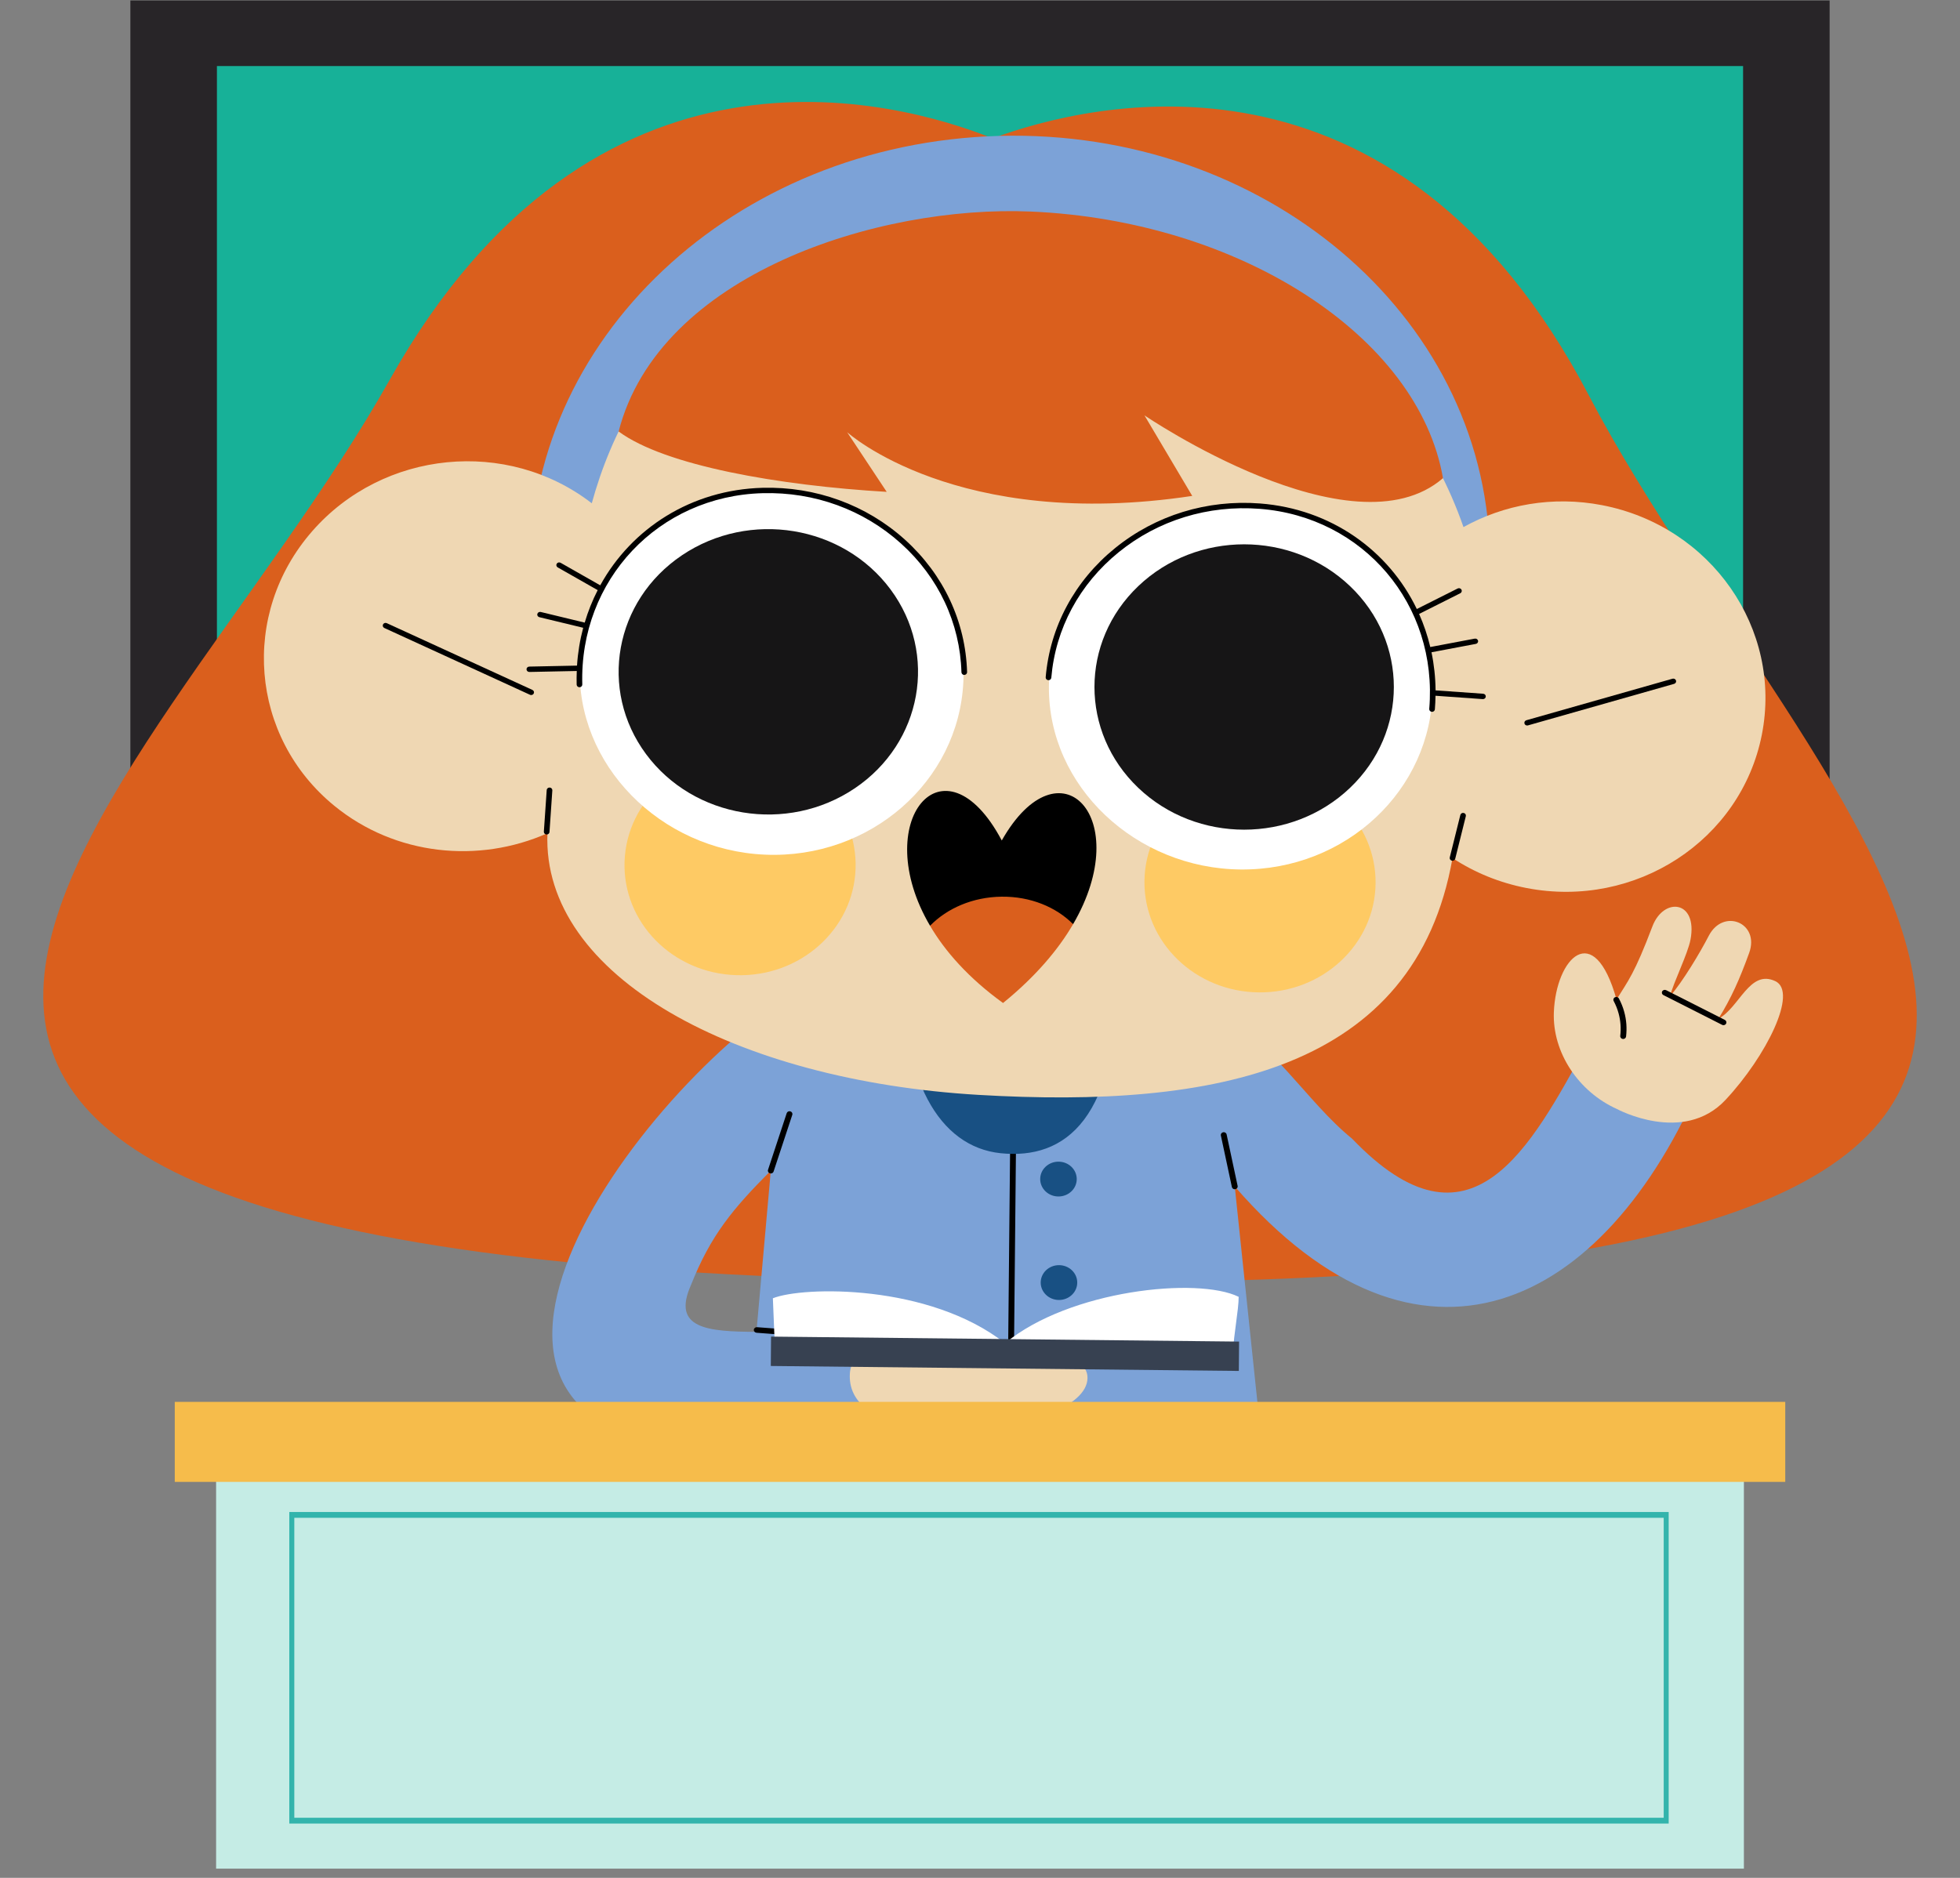 <?xml version="1.0" encoding="UTF-8"?> <svg xmlns="http://www.w3.org/2000/svg" width="192" height="184" viewBox="0 0 192 184" fill="none"><rect x="0" y="0" width="192" height="184" fill="#808080" stroke="none"/><g clip-path="url(#clip0_31_5303)"><path d="M179.229 0.047H12.771V105.636H19.521V113.063H62.335V105.636H179.229V0.047Z" fill="#282528"></path><path d="M170.751 6.472H21.249V99.211H170.751V6.472Z" fill="#17B198"></path><path d="M62.336 105.923H19.521C19.355 105.923 19.221 105.794 19.221 105.636C19.221 105.477 19.355 105.349 19.521 105.349H62.335C62.501 105.349 62.636 105.477 62.636 105.636C62.636 105.794 62.501 105.923 62.336 105.923Z" fill="black"></path><path d="M155.641 38.74C136.696 2.544 106.704 10.051 97.238 13.556C87.762 9.771 58.164 1.642 38.205 37.161C14.163 79.944 -47.663 124.571 96.263 125.56L96.264 125.523C238.428 128.192 178.301 82.032 155.641 38.74Z" fill="#DA5F1D"></path><path d="M101.216 97.015C127.138 95.743 147.141 75.985 145.894 52.885C144.647 29.785 122.622 12.089 96.7 13.361C70.777 14.633 50.774 34.391 52.021 57.491C53.268 80.591 75.293 98.287 101.216 97.015Z" fill="#7CA2D7"></path><path d="M155.489 102.325C149.919 112.443 144.102 123.733 132.453 111.575C127.853 107.836 124.703 101.957 119.191 99.462L118.702 94.803L109.487 94.705L88.521 94.476L79.077 94.376L78.752 96.747C62.423 106.293 35.949 142.386 72.499 142.102L71.198 151.541L124.748 152.367L120.955 116.253C139.002 137.051 157.16 128.369 166.746 105.762L155.489 102.325ZM74.1 130.499C69.296 130.483 65.787 130.181 67.686 125.914C69.617 121.033 71.811 118.413 75.507 114.707L74.1 130.499Z" fill="#7CA2D7"></path><path d="M99.415 94.322C99.247 94.324 99.127 94.442 99.126 94.593L98.562 151.963C98.561 152.114 98.688 152.238 98.846 152.239C98.847 152.239 98.848 152.239 98.849 152.239C99.006 152.239 99.134 152.119 99.136 151.968L99.7 94.598C99.701 94.447 99.574 94.324 99.415 94.322Z" fill="black"></path><path d="M77.424 108.894C77.273 108.848 77.112 108.929 77.065 109.073L75.234 114.624C75.187 114.768 75.271 114.922 75.422 114.967C75.45 114.976 75.479 114.98 75.508 114.98C75.63 114.98 75.743 114.905 75.781 114.788L77.612 109.237C77.659 109.092 77.575 108.939 77.424 108.894Z" fill="black"></path><path d="M121.237 116.2L120.159 111.154C120.127 111.006 119.972 110.911 119.821 110.94C119.665 110.97 119.565 111.115 119.596 111.262L120.674 116.309C120.702 116.438 120.822 116.527 120.955 116.527C120.974 116.527 120.994 116.526 121.012 116.522C121.168 116.492 121.268 116.348 121.237 116.2Z" fill="black"></path><path d="M105.476 115.522C105.481 116.464 104.684 117.231 103.695 117.235C102.707 117.24 101.902 116.48 101.897 115.537C101.893 114.595 102.69 113.828 103.679 113.824C104.667 113.819 105.472 114.58 105.476 115.522Z" fill="#185083"></path><path d="M105.525 125.662C105.53 126.604 104.733 127.371 103.744 127.376C102.756 127.38 101.951 126.62 101.946 125.678C101.942 124.736 102.739 123.969 103.728 123.964C104.716 123.96 105.521 124.72 105.525 125.662Z" fill="#185083"></path><path d="M105.574 135.647C105.578 136.589 104.781 137.356 103.792 137.361C102.804 137.365 102 136.605 101.995 135.663C101.99 134.721 102.787 133.953 103.776 133.949C104.764 133.944 105.569 134.705 105.574 135.647Z" fill="#491883"></path><path d="M105.621 145.391C105.625 146.333 104.828 147.1 103.839 147.105C102.851 147.109 102.046 146.349 102.042 145.406C102.037 144.464 102.834 143.697 103.823 143.692C104.811 143.688 105.616 144.448 105.621 145.391Z" fill="#491883"></path><path d="M109.487 94.705C109.667 109.692 104.335 113.65 98.02 112.996C91.986 112.37 88.155 105.735 88.522 94.477L109.487 94.705Z" fill="#185083"></path><path d="M152.215 99.178C152.419 93.898 156.125 89.98 158.355 97.935C159.5 96.086 160.11 95.418 161.864 90.782C162.97 87.858 166.319 88.213 165.602 92.058C165.341 93.457 163.939 96.239 163.593 97.614C164.829 96.201 166.521 93.373 167.386 91.7C168.815 88.934 172.417 90.428 171.346 93.375C170.402 95.969 169.601 97.782 168.332 99.827C170.41 98.717 171.383 94.952 173.907 96.136C176.157 97.192 173.029 103.484 169.04 107.761C164.899 112.202 158.381 108.658 158.381 108.658C154.631 106.971 152.061 103.128 152.215 99.178Z" fill="#EFD7B3"></path><path d="M168.83 100.449C168.785 100.449 168.739 100.439 168.696 100.417L162.947 97.504C162.807 97.434 162.754 97.268 162.829 97.135C162.903 97.002 163.077 96.951 163.216 97.022L168.965 99.934C169.105 100.005 169.158 100.17 169.084 100.304C169.033 100.397 168.933 100.449 168.83 100.449Z" fill="black"></path><path d="M159.004 101.803C158.994 101.803 158.983 101.802 158.972 101.801C158.815 101.784 158.701 101.649 158.719 101.499C158.806 100.752 158.752 100.011 158.557 99.297C158.444 98.88 158.281 98.471 158.074 98.082C158.002 97.948 158.058 97.783 158.2 97.715C158.34 97.647 158.513 97.699 158.585 97.835C158.812 98.259 158.989 98.704 159.112 99.159C159.325 99.939 159.384 100.746 159.289 101.559C159.273 101.699 159.149 101.803 159.004 101.803Z" fill="black"></path><path d="M73.267 142.495C73.004 142.495 72.742 142.494 72.479 142.49C72.321 142.489 72.194 142.365 72.196 142.213C72.198 142.064 72.326 141.943 72.483 141.943C72.484 141.943 72.485 141.943 72.487 141.943C77.154 141.999 81.813 141.555 86.335 140.625C88.478 140.184 90.622 139.626 92.708 138.967C92.86 138.918 93.021 138.997 93.071 139.141C93.121 139.284 93.039 139.439 92.889 139.486C90.784 140.152 88.619 140.714 86.456 141.16C82.147 142.046 77.714 142.495 73.267 142.495Z" fill="black"></path><path d="M84.544 130.942C83.457 130.96 82.37 130.961 81.288 130.945C78.903 130.909 76.487 130.789 74.106 130.587C73.948 130.573 73.832 130.441 73.845 130.29C73.86 130.14 74.004 130.028 74.157 130.042C76.524 130.242 78.926 130.362 81.296 130.398C83.937 130.438 86.608 130.374 89.238 130.211C89.397 130.197 89.532 130.315 89.543 130.466C89.553 130.616 89.433 130.747 89.275 130.756C87.708 130.854 86.126 130.916 84.544 130.942Z" fill="black"></path><path d="M106.531 135.022C106.503 137.833 100.536 140.058 93.203 139.992C85.869 139.927 83.217 137.625 83.244 134.814C83.272 132.003 85.947 132.055 93.28 132.12C100.614 132.185 106.559 132.211 106.531 135.022Z" fill="#EFD7B3"></path><path d="M75.71 127.209C78.651 126.03 91.006 125.77 98.452 131.617C104.752 126.4 117.321 125.093 121.339 127.067C121.345 128.339 120.813 130.996 120.82 132.268L98.376 132.648L75.906 131.972L75.71 127.209Z" fill="white"></path><path d="M121.355 134.33L75.507 133.843L75.531 130.965L121.379 131.453L121.355 134.33Z" fill="#374151"></path><path d="M30.582 52.052C37.542 44.087 49.695 42.914 57.97 49.312C61.764 35.533 72.795 21.025 102.534 22.293C121.968 23.121 137.689 35.306 143.362 51.646C147.321 49.443 152.092 48.564 156.941 49.499C167.626 51.561 174.632 61.63 172.589 71.989C170.546 82.348 160.228 89.074 149.543 87.013C146.865 86.496 144.419 85.476 142.287 84.075C138.625 104.903 118.97 108.641 95.847 107.28C72.119 105.883 53.058 95.683 53.627 81.644C46.892 84.634 38.737 83.844 32.757 78.96C24.479 72.197 23.505 60.15 30.582 52.052Z" fill="#EFD7B3"></path><path d="M149.6 71.087C149.481 71.087 149.371 71.014 149.336 70.9C149.292 70.76 149.375 70.614 149.521 70.572L163.837 66.503C163.984 66.461 164.137 66.541 164.181 66.68C164.224 66.819 164.141 66.966 163.995 67.007L149.679 71.076C149.653 71.084 149.626 71.087 149.6 71.087Z" fill="black"></path><path d="M142.287 84.338C142.266 84.338 142.244 84.336 142.223 84.331C142.075 84.297 141.983 84.155 142.018 84.014L143.055 79.852C143.09 79.71 143.24 79.623 143.387 79.657C143.535 79.69 143.627 79.832 143.591 79.974L142.555 84.135C142.525 84.257 142.412 84.338 142.287 84.338Z" fill="black"></path><path d="M52.035 68.101C51.995 68.101 51.954 68.093 51.915 68.075L37.65 61.533C37.513 61.47 37.455 61.313 37.521 61.182C37.587 61.051 37.752 60.996 37.889 61.059L52.155 67.601C52.292 67.664 52.35 67.821 52.284 67.952C52.236 68.046 52.137 68.101 52.035 68.101Z" fill="black"></path><path d="M53.552 81.769C53.546 81.769 53.54 81.768 53.534 81.768C53.382 81.759 53.266 81.634 53.276 81.489L53.556 77.411C53.565 77.266 53.7 77.155 53.849 77.166C54.001 77.175 54.116 77.3 54.106 77.445L53.827 81.523C53.818 81.662 53.696 81.769 53.552 81.769Z" fill="black"></path><path d="M134.751 86.546C134.809 80.585 129.788 75.708 123.536 75.652C117.284 75.596 112.168 80.382 112.109 86.343C112.05 92.304 117.071 97.182 123.323 97.238C129.576 97.294 134.692 92.507 134.751 86.546Z" fill="#FECA64"></path><path d="M83.812 85.113C84.015 79.155 79.114 74.169 72.865 73.975C66.615 73.781 61.385 78.454 61.181 84.412C60.978 90.37 65.879 95.356 72.129 95.55C78.378 95.744 83.609 91.071 83.812 85.113Z" fill="#FECA64"></path><path d="M56.808 65.11C56.355 74.9 64.686 83.311 74.955 83.743C85.225 84.175 93.917 76.588 94.37 66.797C94.823 57.007 86.415 48.485 76.146 48.053C65.876 47.621 57.26 55.319 56.808 65.11Z" fill="white"></path><path d="M83.725 77.246C90.34 72.791 91.915 64.068 87.242 57.761C82.57 51.455 73.42 49.953 66.805 54.407C60.19 58.862 58.615 67.585 63.287 73.892C67.959 80.198 77.109 81.7 83.725 77.246Z" fill="#161516"></path><path d="M88.641 52.872C84.856 49.461 79.899 47.659 74.699 47.797C67.733 47.983 61.875 51.762 58.8 57.352L54.916 55.143C54.785 55.069 54.615 55.109 54.538 55.234C54.459 55.359 54.502 55.52 54.633 55.595L58.55 57.823C58.033 58.831 57.606 59.896 57.277 61.005L52.972 59.964C52.827 59.928 52.675 60.013 52.637 60.154C52.599 60.295 52.689 60.438 52.837 60.474L57.13 61.512C56.812 62.703 56.606 63.943 56.524 65.221C56.52 65.221 56.518 65.219 56.514 65.219L51.848 65.315C51.695 65.318 51.574 65.438 51.577 65.583C51.581 65.727 51.703 65.841 51.853 65.841C51.855 65.841 51.857 65.841 51.859 65.841L56.5 65.746C56.484 66.188 56.476 66.632 56.489 67.082C56.494 67.225 56.616 67.338 56.765 67.338C56.768 67.338 56.77 67.338 56.773 67.338C56.925 67.334 57.045 67.213 57.041 67.067C56.741 56.829 64.504 48.595 74.714 48.323C79.787 48.189 84.584 49.94 88.262 53.255C91.939 56.569 94.042 61.051 94.183 65.874C94.188 66.019 94.32 66.144 94.467 66.13C94.619 66.126 94.739 66.005 94.735 65.859C94.589 60.896 92.425 56.284 88.641 52.872Z" fill="black"></path><path d="M140.328 67.607C140.238 77.406 131.833 85.282 121.554 85.196C111.275 85.111 102.662 77.06 102.751 67.261C102.841 57.461 111.59 49.57 121.87 49.535C132.467 49.498 140.418 57.807 140.328 67.607Z" fill="white"></path><path d="M132.245 77.199C137.972 71.74 137.972 62.888 132.245 57.429C126.518 51.969 117.234 51.969 111.507 57.429C105.781 62.888 105.781 71.74 111.507 77.199C117.234 82.659 126.518 82.659 132.245 77.199Z" fill="#161516"></path><path d="M145.291 67.975L140.636 67.645C140.633 67.645 140.63 67.646 140.627 67.646C140.615 66.366 140.479 65.117 140.227 63.912L144.572 63.091C144.721 63.063 144.819 62.924 144.789 62.782C144.76 62.639 144.612 62.547 144.465 62.575L140.109 63.398C139.841 62.274 139.474 61.19 139.013 60.157L143.048 58.129C143.182 58.061 143.234 57.902 143.163 57.773C143.092 57.645 142.926 57.595 142.79 57.663L138.79 59.674C136.028 53.938 130.388 49.869 123.441 49.333C118.252 48.931 113.206 50.483 109.238 53.7C105.271 56.916 102.854 61.413 102.434 66.362C102.422 66.507 102.535 66.634 102.687 66.646C102.841 66.657 102.972 66.55 102.985 66.405C103.393 61.596 105.741 57.226 109.596 54.101C113.451 50.975 118.35 49.468 123.397 49.857C133.578 50.643 140.874 59.255 140.008 69.464C139.996 69.609 140.109 69.736 140.261 69.748C140.268 69.748 140.276 69.749 140.283 69.749C140.425 69.749 140.546 69.644 140.558 69.507C140.596 69.058 140.613 68.614 140.621 68.172L145.25 68.501C145.257 68.501 145.264 68.501 145.271 68.501C145.414 68.501 145.535 68.396 145.546 68.258C145.557 68.112 145.444 67.986 145.291 67.975Z" fill="black"></path><path d="M105.12 90.553C105.12 90.553 101.473 88.735 98.28 91.33C94.927 88.905 91.108 90.71 91.108 90.71C85.089 80.488 92.46 71.678 98.132 82.353C103.79 72.376 111.227 80.098 105.12 90.553Z" fill="black"></path><path d="M105.12 90.554C103.672 93.04 101.45 95.683 98.257 98.278C94.903 95.853 92.592 93.239 91.107 90.71C92.769 89.001 95.293 87.892 98.117 87.86C100.945 87.828 103.462 88.879 105.12 90.554Z" fill="#DA5F1D"></path><path d="M112.111 40.699L116.791 48.591C93.709 52.079 82.987 42.349 82.987 42.349L86.861 48.194C76.344 47.575 65.123 45.633 60.601 42.277C64.577 26.845 86.034 20.085 100.977 20.728C121.431 21.609 138.951 32.936 141.353 46.852C132.456 54.558 112.111 40.699 112.111 40.699Z" fill="#DA5F1D"></path><path d="M170.831 140.518H21.169V183.094H170.831V140.518Z" fill="#C5ECE5"></path><path d="M163.463 178.678H28.34V148.151H163.463V178.678ZM28.829 178.111H162.975V148.719H28.829V178.111Z" fill="#33B4AC"></path><path d="M174.882 137.36H17.119V145.201H174.882V137.36Z" fill="#F6BC4B"></path></g><defs><clipPath id="clip0_31_5303"><rect width="192" height="183.047" fill="white" transform="translate(0 0.047)"></rect></clipPath></defs></svg> 